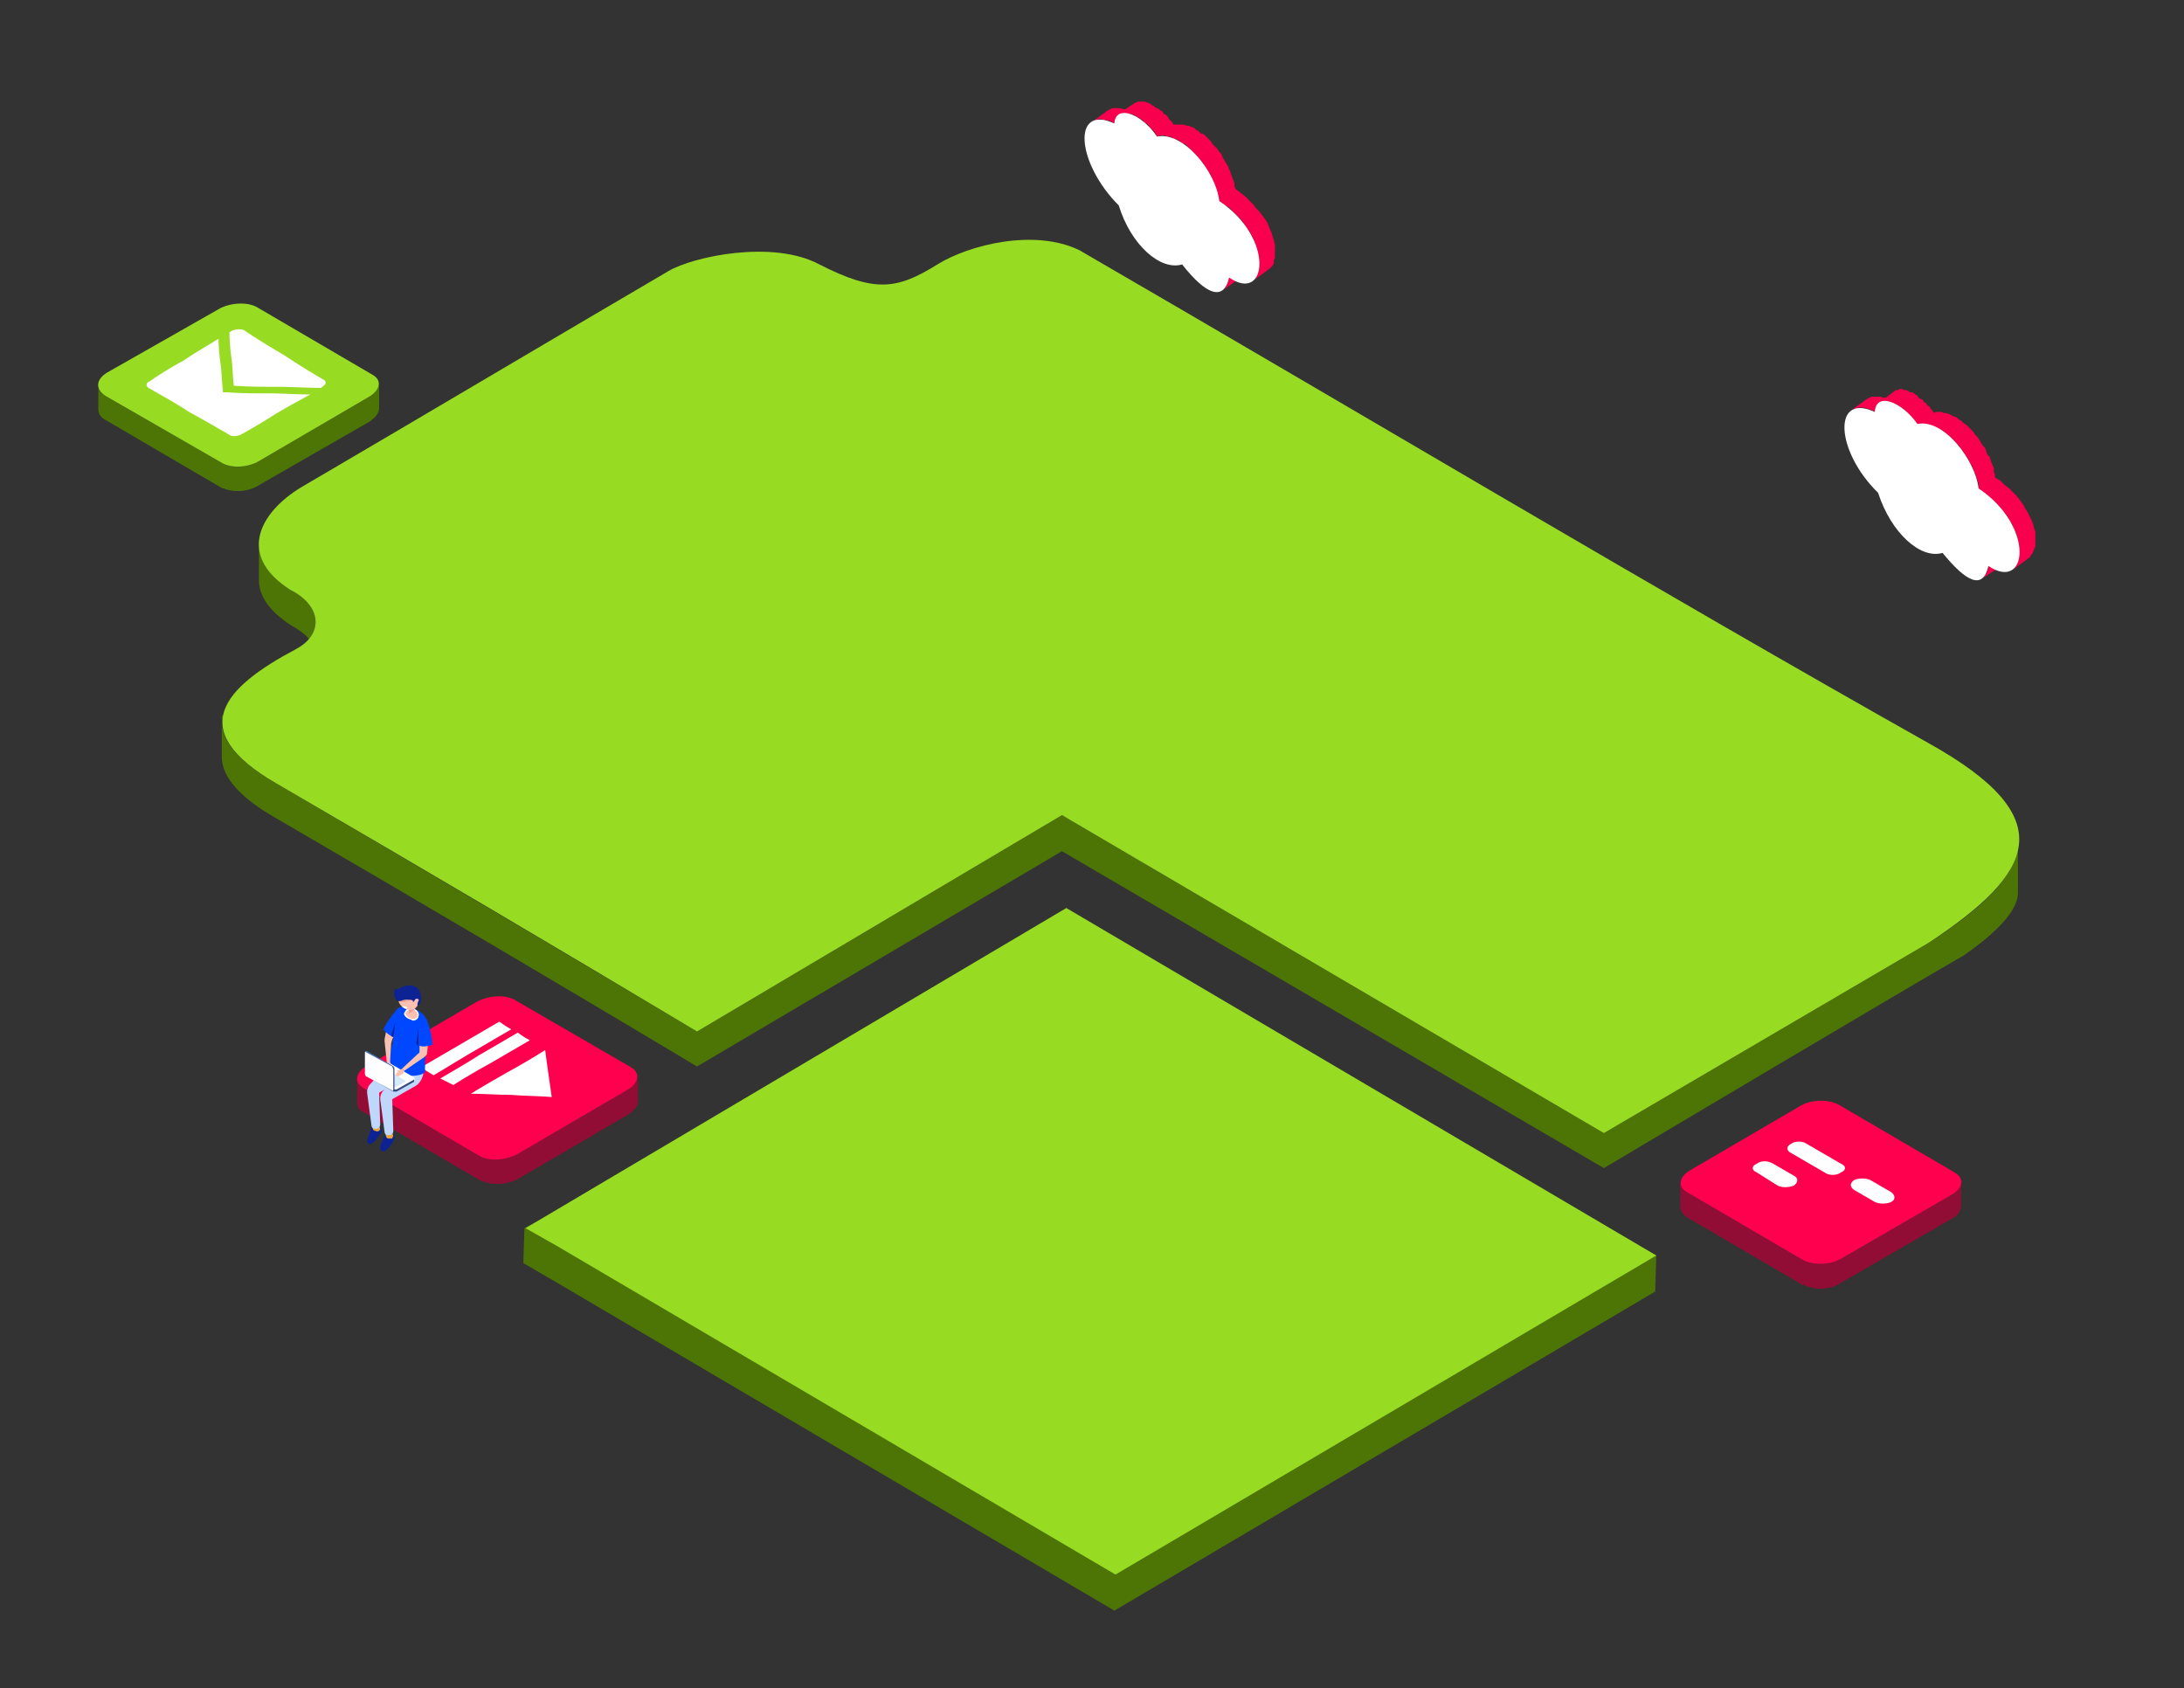 <svg id="el_Z3jQ7TwQ8" data-name="Layer 1" xmlns="http://www.w3.org/2000/svg" viewBox="0 0 1999 1545"><rect x="0" y="0" width="1999" height="1545" fill="#333333" stroke="none"/><style>@-webkit-keyframes kf_el_hHdRp-UBWaY_an_wspm-Acf8{0%{-webkit-transform: translate(89.831px, 277.799px) translate(-89.831px, -277.799px) translate(0px, 0px);transform: translate(89.831px, 277.799px) translate(-89.831px, -277.799px) translate(0px, 0px);}50.50%{-webkit-transform: translate(89.831px, 277.799px) translate(-89.831px, -277.799px) translate(250px, -150px);transform: translate(89.831px, 277.799px) translate(-89.831px, -277.799px) translate(250px, -150px);}100%{-webkit-transform: translate(89.831px, 277.799px) translate(-89.831px, -277.799px) translate(0px, 0px);transform: translate(89.831px, 277.799px) translate(-89.831px, -277.799px) translate(0px, 0px);}}@keyframes kf_el_hHdRp-UBWaY_an_wspm-Acf8{0%{-webkit-transform: translate(89.831px, 277.799px) translate(-89.831px, -277.799px) translate(0px, 0px);transform: translate(89.831px, 277.799px) translate(-89.831px, -277.799px) translate(0px, 0px);}50.50%{-webkit-transform: translate(89.831px, 277.799px) translate(-89.831px, -277.799px) translate(250px, -150px);transform: translate(89.831px, 277.799px) translate(-89.831px, -277.799px) translate(250px, -150px);}100%{-webkit-transform: translate(89.831px, 277.799px) translate(-89.831px, -277.799px) translate(0px, 0px);transform: translate(89.831px, 277.799px) translate(-89.831px, -277.799px) translate(0px, 0px);}}@-webkit-keyframes kf_el_W7yZSIPm7B_an_n1ktFWd_J{0%{-webkit-transform: translate(326.831px, 901.803px) translate(-326.831px, -901.803px) translate(0px, 0px);transform: translate(326.831px, 901.803px) translate(-326.831px, -901.803px) translate(0px, 0px);}50.50%{-webkit-transform: translate(326.831px, 901.803px) translate(-326.831px, -901.803px) translate(-310px, -200px);transform: translate(326.831px, 901.803px) translate(-326.831px, -901.803px) translate(-310px, -200px);}100%{-webkit-transform: translate(326.831px, 901.803px) translate(-326.831px, -901.803px) translate(0px, 0px);transform: translate(326.831px, 901.803px) translate(-326.831px, -901.803px) translate(0px, 0px);}}@keyframes kf_el_W7yZSIPm7B_an_n1ktFWd_J{0%{-webkit-transform: translate(326.831px, 901.803px) translate(-326.831px, -901.803px) translate(0px, 0px);transform: translate(326.831px, 901.803px) translate(-326.831px, -901.803px) translate(0px, 0px);}50.50%{-webkit-transform: translate(326.831px, 901.803px) translate(-326.831px, -901.803px) translate(-310px, -200px);transform: translate(326.831px, 901.803px) translate(-326.831px, -901.803px) translate(-310px, -200px);}100%{-webkit-transform: translate(326.831px, 901.803px) translate(-326.831px, -901.803px) translate(0px, 0px);transform: translate(326.831px, 901.803px) translate(-326.831px, -901.803px) translate(0px, 0px);}}@-webkit-keyframes kf_el_e5TbqKXNHn_an_0tL2Hasqa{0%{-webkit-transform: translate(1688.207px, 356px) translate(-1688.207px, -356px) translate(0px, 0px);transform: translate(1688.207px, 356px) translate(-1688.207px, -356px) translate(0px, 0px);}41.67%{-webkit-transform: translate(1688.207px, 356px) translate(-1688.207px, -356px) translate(-500px, -280px);transform: translate(1688.207px, 356px) translate(-1688.207px, -356px) translate(-500px, -280px);}100%{-webkit-transform: translate(1688.207px, 356px) translate(-1688.207px, -356px) translate(0px, 0px);transform: translate(1688.207px, 356px) translate(-1688.207px, -356px) translate(0px, 0px);}}@keyframes kf_el_e5TbqKXNHn_an_0tL2Hasqa{0%{-webkit-transform: translate(1688.207px, 356px) translate(-1688.207px, -356px) translate(0px, 0px);transform: translate(1688.207px, 356px) translate(-1688.207px, -356px) translate(0px, 0px);}41.67%{-webkit-transform: translate(1688.207px, 356px) translate(-1688.207px, -356px) translate(-500px, -280px);transform: translate(1688.207px, 356px) translate(-1688.207px, -356px) translate(-500px, -280px);}100%{-webkit-transform: translate(1688.207px, 356px) translate(-1688.207px, -356px) translate(0px, 0px);transform: translate(1688.207px, 356px) translate(-1688.207px, -356px) translate(0px, 0px);}}@-webkit-keyframes kf_el_9Jz5xLXlF8_an_RRA_-ovTe{0%{-webkit-transform: translate(1538px, 1007.366px) translate(-1538px, -1007.366px) translate(0px, 0px);transform: translate(1538px, 1007.366px) translate(-1538px, -1007.366px) translate(0px, 0px);}50.67%{-webkit-transform: translate(1538px, 1007.366px) translate(-1538px, -1007.366px) translate(0px, 100px);transform: translate(1538px, 1007.366px) translate(-1538px, -1007.366px) translate(0px, 100px);}100%{-webkit-transform: translate(1538px, 1007.366px) translate(-1538px, -1007.366px) translate(0px, 0px);transform: translate(1538px, 1007.366px) translate(-1538px, -1007.366px) translate(0px, 0px);}}@keyframes kf_el_9Jz5xLXlF8_an_RRA_-ovTe{0%{-webkit-transform: translate(1538px, 1007.366px) translate(-1538px, -1007.366px) translate(0px, 0px);transform: translate(1538px, 1007.366px) translate(-1538px, -1007.366px) translate(0px, 0px);}50.67%{-webkit-transform: translate(1538px, 1007.366px) translate(-1538px, -1007.366px) translate(0px, 100px);transform: translate(1538px, 1007.366px) translate(-1538px, -1007.366px) translate(0px, 100px);}100%{-webkit-transform: translate(1538px, 1007.366px) translate(-1538px, -1007.366px) translate(0px, 0px);transform: translate(1538px, 1007.366px) translate(-1538px, -1007.366px) translate(0px, 0px);}}@-webkit-keyframes kf_el_jGRfVjVTLm_an_OCWBvIvc5{0%{-webkit-transform: translate(1242.673px, 243px) translate(-1242.673px, -243px) translate(-250px, -150px);transform: translate(1242.673px, 243px) translate(-1242.673px, -243px) translate(-250px, -150px);}60.17%{-webkit-transform: translate(1242.673px, 243px) translate(-1242.673px, -243px) translate(550px, 300px);transform: translate(1242.673px, 243px) translate(-1242.673px, -243px) translate(550px, 300px);}100%{-webkit-transform: translate(1242.673px, 243px) translate(-1242.673px, -243px) translate(-250px, -150px);transform: translate(1242.673px, 243px) translate(-1242.673px, -243px) translate(-250px, -150px);}}@keyframes kf_el_jGRfVjVTLm_an_OCWBvIvc5{0%{-webkit-transform: translate(1242.673px, 243px) translate(-1242.673px, -243px) translate(-250px, -150px);transform: translate(1242.673px, 243px) translate(-1242.673px, -243px) translate(-250px, -150px);}60.17%{-webkit-transform: translate(1242.673px, 243px) translate(-1242.673px, -243px) translate(550px, 300px);transform: translate(1242.673px, 243px) translate(-1242.673px, -243px) translate(550px, 300px);}100%{-webkit-transform: translate(1242.673px, 243px) translate(-1242.673px, -243px) translate(-250px, -150px);transform: translate(1242.673px, 243px) translate(-1242.673px, -243px) translate(-250px, -150px);}}#el_Z3jQ7TwQ8 *{-webkit-animation-duration: 20s;animation-duration: 20s;-webkit-animation-iteration-count: infinite;animation-iteration-count: infinite;-webkit-animation-timing-function: cubic-bezier(0, 0, 1, 1);animation-timing-function: cubic-bezier(0, 0, 1, 1);}#el__81kkkD_W8{fill: none;}#el_ARXOFxXqNd{fill: #f9004e;fill-rule: evenodd;}#el_Zv1zauznGG{fill-rule: evenodd;fill: #fff;}#el_YOdPlmxNgR{fill-rule: evenodd;fill: #910d35;}#el_V2bA-k-Ru0{fill-rule: evenodd;fill: #ff004e;}#el_4FhOcJCbQz{fill-rule: evenodd;fill: #fefefe;}#el_nrsvm1CSUx{fill: #f9004e;fill-rule: evenodd;}#el_ZoajDjLs7y{fill-rule: evenodd;fill: #fff;}#el_FvUrEXwMqn{fill-rule: evenodd;fill: #910d35;}#el_29lWD6Scrf{fill-rule: evenodd;fill: #ff004e;}#el_szouoLfGiri{fill-rule: evenodd;fill: #fff;}#el_UJmxdd42Jz1{fill-rule: evenodd;fill: #0d2393;}#el_9NtN3g10zrp{fill-rule: evenodd;fill: #e6a536;}#el_8sSTFWfGsJk{fill-rule: evenodd;fill: #0d2393;}#el_Khis-foYMWG{fill-rule: evenodd;fill: #e6a536;}#el_0CtAP74jFv-{fill-rule: evenodd;fill: #c0d7fc;}#el_xynPUqJTcQK{fill-rule: evenodd;fill: #fac1b2;}#el_N4egWcTQRHn{fill-rule: evenodd;fill: #c0d7fc;}#el_5RltaXwuRyk{fill-rule: evenodd;fill: #0048ff;}#el_gfnm4iBohmp{fill-rule: evenodd;fill: #fac1b2;}#el_BSl11JPVt7L{fill-rule: evenodd;fill: #fefefe;}#el_OY5o6nXAVcS{fill-rule: evenodd;fill: #ea9e95;}#el_13Eg5KYftnF{fill-rule: evenodd;fill: #fac1b2;}#el_5pLV4Ih-GxX{fill-rule: evenodd;fill: #ea9e95;}#el_iDNyMW_dgb1{fill-rule: evenodd;fill: #0d2393;}#el_8FZc2OPd1CC{fill-rule: evenodd;fill: #fac1b2;}#el_uIEPinAy2Re{fill-rule: evenodd;fill: #0048ff;}#el_E6iMuK1SWaR{fill-rule: evenodd;fill: #0d2393;}#el_uVZfNnUxYmU{fill-rule: evenodd;fill: #354a7e;}#el_83cQ3ZQljqM{fill-rule: evenodd;fill: #fefefe;}#el_CdI3FFnurUn{fill-rule: evenodd;fill: #d5e9f8;}#el_54GCBbcsxAW{fill-rule: evenodd;fill: #fac1b2;}#el_vZVtCxKyIML{fill-rule: evenodd;fill: #fac1b2;}#el_YStfGke2QZU{fill-rule: evenodd;fill: #354a7e;}#el_jjFM6iUN5k-{fill-rule: evenodd;fill: #4572ad;}#el_neWK7bWBhpH{fill-rule: evenodd;fill: #5d96cf;}#el_ltWAZ0iqYCs{fill-rule: evenodd;fill: #fefefe;}#el_z9YE-jmbnFp{fill-rule: evenodd;fill: #fac1b2;}#el_xFwppMKWM7N{fill-rule: evenodd;fill: #0048ff;}#el_oiarLRo13Uz{fill-rule: evenodd;fill: #0d2393;}#el_WpnFVfvLKB9{fill-rule: evenodd;fill: #fefefe;}#el_fzRn2_S6Bmt{fill-rule: evenodd;fill: #4c7506;}#el_7ZQfguMyQMc{fill-rule: evenodd;fill: #98db23;}#el_RW8r5Q9Zz-8{fill-rule: evenodd;fill: #fff;}#el_ENNMRiGWIc4{fill-rule: evenodd;fill: #4c7506;}#el_P3Mn-z5xBzp{fill-rule: evenodd;fill: #98db23;}#el_t_6o0QU7Y0m{fill-rule: evenodd;fill: #4c7506;}#el_fqhiXJMGCj7{fill-rule: evenodd;fill: #98db23;}#el_jGRfVjVTLm_an_OCWBvIvc5{-webkit-animation-fill-mode: backwards;animation-fill-mode: backwards;-webkit-transform: translate(1242.673px, 243px) translate(-1242.673px, -243px) translate(-250px, -150px);transform: translate(1242.673px, 243px) translate(-1242.673px, -243px) translate(-250px, -150px);-webkit-animation-name: kf_el_jGRfVjVTLm_an_OCWBvIvc5;animation-name: kf_el_jGRfVjVTLm_an_OCWBvIvc5;-webkit-animation-timing-function: cubic-bezier(0.42, 0, 0.58, 1);animation-timing-function: cubic-bezier(0.42, 0, 0.58, 1);}#el_9Jz5xLXlF8_an_RRA_-ovTe{-webkit-animation-fill-mode: backwards;animation-fill-mode: backwards;-webkit-transform: translate(1538px, 1007.366px) translate(-1538px, -1007.366px) translate(0px, 0px);transform: translate(1538px, 1007.366px) translate(-1538px, -1007.366px) translate(0px, 0px);-webkit-animation-name: kf_el_9Jz5xLXlF8_an_RRA_-ovTe;animation-name: kf_el_9Jz5xLXlF8_an_RRA_-ovTe;-webkit-animation-timing-function: cubic-bezier(0, 0, 1, 1);animation-timing-function: cubic-bezier(0, 0, 1, 1);}#el_e5TbqKXNHn_an_0tL2Hasqa{-webkit-animation-fill-mode: backwards;animation-fill-mode: backwards;-webkit-transform: translate(1688.207px, 356px) translate(-1688.207px, -356px) translate(0px, 0px);transform: translate(1688.207px, 356px) translate(-1688.207px, -356px) translate(0px, 0px);-webkit-animation-name: kf_el_e5TbqKXNHn_an_0tL2Hasqa;animation-name: kf_el_e5TbqKXNHn_an_0tL2Hasqa;-webkit-animation-timing-function: cubic-bezier(0.42, 0, 0.58, 1);animation-timing-function: cubic-bezier(0.42, 0, 0.58, 1);}#el_W7yZSIPm7B_an_n1ktFWd_J{-webkit-animation-fill-mode: backwards;animation-fill-mode: backwards;-webkit-transform: translate(326.831px, 901.803px) translate(-326.831px, -901.803px) translate(0px, 0px);transform: translate(326.831px, 901.803px) translate(-326.831px, -901.803px) translate(0px, 0px);-webkit-animation-name: kf_el_W7yZSIPm7B_an_n1ktFWd_J;animation-name: kf_el_W7yZSIPm7B_an_n1ktFWd_J;-webkit-animation-timing-function: cubic-bezier(0, 0, 1, 1);animation-timing-function: cubic-bezier(0, 0, 1, 1);}#el_hHdRp-UBWaY_an_wspm-Acf8{-webkit-animation-fill-mode: backwards;animation-fill-mode: backwards;-webkit-transform: translate(89.831px, 277.799px) translate(-89.831px, -277.799px) translate(0px, 0px);transform: translate(89.831px, 277.799px) translate(-89.831px, -277.799px) translate(0px, 0px);-webkit-animation-name: kf_el_hHdRp-UBWaY_an_wspm-Acf8;animation-name: kf_el_hHdRp-UBWaY_an_wspm-Acf8;-webkit-animation-timing-function: cubic-bezier(0, 0, 1, 1);animation-timing-function: cubic-bezier(0, 0, 1, 1);}</style><defs/><title>main-part-1</title><g id="el_1MFNlWTldN"><rect width="1999" height="1545" id="el__81kkkD_W8"/><g id="el_jGRfVjVTLm_an_OCWBvIvc5" data-animator-group="true" data-animator-type="0"><g id="el_jGRfVjVTLm" data-name=" 2159946586880"><path d="M1249,262l15-11,2-1,2-1h7l3,1h2l9-6h1l1-1h7l2,1h1l2,1,1,1,2,1,1,1,2,1,2,1,1,1,2,1,1,2,2,1,2,2,1,2,1,1,2,2,1,2h9l3,1h2l2,1,3,1,2,2,2,1,2,2,3,1,2,2,2,2,2,2,2,3,2,2,2,2,2,3,2,2,1,3,2,3,1,2,2,3,1,3,1,2,1,3,1,3,1,2,1,3v3l1,2,4,3,5,4,3,3,4,4,3,4,3,3,3,4,3,4,2,4,1,3,2,4,1,4,1,3,1,4v12l-1,2v3l-1,2-2,2-1,1-15,11,2-2,1-2,1-2,1-2v-3l1-2v-3l-1-3v-4l-1-3-1-4-1-3-1-4-2-4-2-4-3-3-2-4-3-4-4-4-3-3-4-4-5-3-4-3-1-3v-2l-1-3-1-3-1-2-1-3-1-3-1-3-1-2-2-3-2-2-1-3-2-3-2-2-2-2-2-3-2-2-2-2-2-2-2-2-2-2-3-1-2-2-2-1-3-1-2-1-2-1h-3l-2-1h-4l-3,1-1-2-1-2-2-2-1-1-2-2-1-2-2-1-2-1-1-2-2-1-1-1-2-1-2-1-1-1h-2l-1-1h-2l-13,9-3-2-3-1h-4l-2-1h-3l-2,1-2,1Zm126,142,15-10-1,2-1,1v2l-1,2-1,1v1l-1,1-1,1-15,11,1-1,1-1,1-1v-2l1-1,1-2v-2Z" id="el_ARXOFxXqNd"/><path d="M1274,338c-39-39-43-93-4-75,1-18,25-9,39,12,24-5,54,32,57,59,51,34,44,94,9,70-5,22-21,16-43-12C1312,398,1285,374,1274,338Z" id="el_Zv1zauznGG"/></g></g><g id="el_9Jz5xLXlF8_an_RRA_-ovTe" data-animator-group="true" data-animator-type="0"><g id="el_9Jz5xLXlF8" data-name=" 2159946589664"><path d="M1795,1103h0v-21c0,4-3,8-8,11l-102,59c-10,6-26,6-35,1l-106-62a15.55,15.55,0,0,1-6-8v22q0,4.5,6,9l106,62h2v1h2c9,4,22,3,31-3l102-59C1793,1112,1795,1107,1795,1103Z" id="el_YOdPlmxNgR"/><path d="M1650,1153l-106-62c-9-5-7-14,3-20l101-59c10-6,26-6,35-1l106,62c9,5,8,14-2,20l-102,59C1675,1158,1659,1158,1650,1153Z" id="el_V2bA-k-Ru0"/><path d="M1627,1085l-19-12c-5-2-5-6,0-8,4-3,10-3,15,0l19,11c4,2,4,6,0,9C1637,1087,1631,1087,1627,1085Zm89,15-19-11q-6-4.5,0-9c4-2,11-2,15,0l19,11c4,3,4,7,0,9S1720,1102,1716,1100Zm-46-27-31-18c-4-2-4-6,0-8,4-3,11-3,15,0l31,18c5,2,5,6,0,8C1681,1076,1674,1076,1670,1073Z" id="el_4FhOcJCbQz"/></g></g><g id="el_e5TbqKXNHn_an_0tL2Hasqa" data-animator-group="true" data-animator-type="0"><g id="el_e5TbqKXNHn" data-name=" 2159946590048"><path d="M1695,375l14-10,2-1,2-1h8l3,1h2l8-6,1-1h2l2-1h2l2,1h2l2,1,1,1h2l2,1,1,1,2,1,1,2,2,1,2,1,1,2,2,1,1,2,2,1,1,2,2,2,1,2,2-1h5l2,1h2l3,1,2,1,2,1,3,1,2,2,2,1,2,2,3,2,2,2,2,2,2,2,2,3,2,2,2,3,1,2,2,3,2,2,1,3,1,3,2,2,1,3,1,3,1,2,1,3v3l1,2v3l5,3,4,4,4,3,4,4,3,3,3,4,3,4,2,4,2,3,2,4,2,4,1,3,1,4,1,3v13l-1,2-1,3-1,2-1,1-1,2-15,11,1-2,2-2,1-2v-2l1-3V498l-1-3-1-4-1-4-2-3-1-4-3-4-2-4-3-3-3-4-3-4-4-3-4-4-4-3-5-4v-5l-1-2-1-3-1-3-1-2-1-3-1-3-2-2-1-3-2-3-2-2-1-3-2-2-2-3-2-2-2-2-2-2-2-2-2-2-3-2-2-2-2-1-3-1-2-1-2-1-2-1-3-1h-9l-1-1-2-2-1-2-2-2-1-1-2-2-1-1-2-2-1-1-2-1-2-1-1-1-2-1-1-1h-2l-1-1h-2l-13,9-3-2-4-1-3-1h-5l-2,1h-3Zm125,143,15-11v2l-1,2v2l-1,1-1,2-1,1-1,1v1l-15,10,1-1v-1l1-1,1-1,1-2v-1l1-2Z" id="el_nrsvm1CSUx"/><path d="M1719,451c-39-38-42-92-3-74,1-19,25-9,39,11,24-5,53,33,56,59,52,35,45,95,9,71-5,22-20,15-42-12C1758,512,1731,488,1719,451Z" id="el_ZoajDjLs7y"/></g></g><g id="el_W7yZSIPm7B_an_n1ktFWd_J" data-animator-group="true" data-animator-type="0"><g id="el_W7yZSIPm7B" data-name=" 2159946591264"><path d="M584,1008h0V987c-1,3-4,7-9,10l-101,59c-11,6-26,7-35,2L333,996c-4-2-6-5-6-8v21a9,9,0,0,0,6,9l106,62h1v1h2c9,4,23,3,32-2l101-59Q584,1014,584,1008Z" id="el_FvUrEXwMqn"/><path d="M439,1058,333,996c-9-5-8-14,2-20l101-59c11-6,26-7,35-2l107,62c8,5,7,14-3,20l-101,59C463,1062,448,1063,439,1058Z" id="el_29lWD6Scrf"/><path d="M431,1001c11-7,22-13,34-20,11-6,23-13,34-20,1,8,2,15,3,22l3,21c-12-1-25-1-37-2C456,1002,443,1001,431,1001Zm43-56a67.26,67.26,0,0,0,11,7l-36,21c-11,6-23,13-34,20l-12-6c12-7,24-14,35-21Zm-17-10c3,2,7,5,11,7l-36,21c-12,7-23,14-35,21-4-2-8-5-12-7l36-21Z" id="el_szouoLfGiri"/><path d="M359,1037s-4-1-6,1-4,8-5,12a3.21,3.21,0,0,0,5,3c2-1,8-9,8-11,0-1,0-3-1-4Z" id="el_UJmxdd42Jz1"/><path d="M359,1036l1,4a3.49,3.49,0,0,0-1,2h-3c-2,0-3-1-3-5C353,1034,359,1036,359,1036Z" id="el_9NtN3g10zrp"/><path d="M347,1031s-4-2-6,0c-2,3-4,9-5,13,0,4,4,3,5,2,2-1,8-9,8-10,1-2,0-4-1-4A1,1,0,0,0,347,1031Z" id="el_8sSTFWfGsJk"/><path d="M347,1030l1,3a3.49,3.49,0,0,1-1,2c-1,0-2,1-3,0-2,0-3-1-3-4S347,1030,347,1030Z" id="el_Khis-foYMWG"/><path d="M377,968c-1-16-17,2-17,2l-11,11-10,11a11.35,11.35,0,0,0-3,8l4,30a3.19,3.19,0,0,0,3,3h2a4.37,4.37,0,0,0,3-4l-1-29,21-12S377,984,377,968Z" id="el_0CtAP74jFv-"/><path d="M374,923v4c0,1,4,3,5,1,1-1,1-2,1-6S374,923,374,923Z" id="el_xynPUqJTcQK"/><path d="M388,974c0-16-17,2-17,2l-11,11-9,11a11.35,11.35,0,0,0-3,8l4,30a3.19,3.19,0,0,0,3,3h2a4.37,4.37,0,0,0,3-4l-1-29,21-12S389,990,388,974Z" id="el_N4egWcTQRHn"/><path d="M379,923c12,5,12,13,12,13s-2,26-2,44c1,7-39,8-33-12,7-23,4-42,8-45C367,920,376,922,379,923Z" id="el_5RltaXwuRyk"/><path d="M383,930a6.1,6.1,0,0,1-7,3c-4-1-6-4-5-6,0-3,4-4,7-3S384,927,383,930Z" id="el_gfnm4iBohmp"/><path d="M376,924c-1,0-2,0-2,1-2,0-2,1-3,2,0,2,2,4,5,5s6,0,6-2c1-2-1-5-4-6Zm2,10a3.49,3.49,0,0,1-2-1c-4-1-7-4-6-6a13.8,13.8,0,0,1,3-4h5c4,1,6,4,5,7C383,932,381,934,378,934Z" id="el_BSl11JPVt7L"/><path d="M380,922a7.46,7.46,0,0,1-6,5v-3Z" id="el_OY5o6nXAVcS"/><path d="M383,912c2,5-1,11-6,12s-10-2-12-7a9.21,9.21,0,0,1,7-11A8,8,0,0,1,383,912Z" id="el_13Eg5KYftnF"/><path d="M377,915s-6,2-9,2c-4,0-3-3-3-3l11-1Z" id="el_5pLV4Ih-GxX"/><path d="M367,916a13.05,13.05,0,0,1,8-1,3.67,3.67,0,0,1,3,1v1c1,0,2-3,3-3,2,0,3,1,2,2a10,10,0,0,0-1,4c1,1,6-3,2-13-5-9-17-4-19-2a4.83,4.83,0,0,1-4,0S359,918,367,916Z" id="el_iDNyMW_dgb1"/><path d="M384,955v7c0,1,0,2-1,2l-15,14,2,2,19-13c1-1,2-2,2-3l1-13Z" id="el_8FZc2OPd1CC"/><path d="M390,932s4,7,6,24c0,0-8,3-12,1C380,956,390,932,390,932Z" id="el_uIEPinAy2Re"/><path d="M383,941s-1,9-2,13c0,1,1,3,2,3Z" id="el_E6iMuK1SWaR"/><path d="M379,987l-3-1-21-12h-2l-15,9h-2v2h0l24,14h3l16-9v-3Z" id="el_uVZfNnUxYmU"/><path d="M360,997l-24-14a1,1,0,0,1,1-1l16-9a3.1,3.1,0,0,1,2-1l24,14c1,1,1,1,0,2l-16,9Z" id="el_83cQ3ZQljqM"/><path d="M360,995l-20-11c-1-1,0-1,0-2l9-4c0-1,1-1,2-1l20,12v1l-9,5Z" id="el_CdI3FFnurUn"/><path d="M354,972l-1,2c0,1,0,3,1,4v1a3.49,3.49,0,0,0,1,2c1,0,2,0,2-1v-3l1,1c1,0,0-4-1-6S354,972,354,972Z" id="el_54GCBbcsxAW"/><path d="M362,946l-3,5c0,1-1,3-1,4l-1,17h-3l-2-19v-2l2-10Z" id="el_vZVtCxKyIML"/><path d="M359,998l-2-2-21-12c0-1-1-2-1-3V964l-1-1,1-1h1l24,14a3.49,3.49,0,0,1,1,2v19a1,1,0,0,1-1,1Z" id="el_YStfGke2QZU"/><path d="M345,989l-2-1-8-14V964l-1-1,1-1h1l24,14,1,1Z" id="el_jjFM6iUN5k-"/><path d="M335,963h-1l1-1h1Z" id="el_neWK7bWBhpH"/><path d="M359,976l-24-13c-1-1-1,0-1,1v18a3.67,3.67,0,0,0,1,3l24,13c0,1,1,0,1-1V979C360,978,359,977,359,976Z" id="el_ltWAZ0iqYCs"/><path d="M370,980v1c-1,1-1,2-2,2l-3,2h-2a1.88,1.88,0,0,1,0-3l2-2a1.39,1.39,0,0,1-2,0,10.07,10.07,0,0,1,3-1,3.49,3.49,0,0,0,2-1Z" id="el_z9YE-jmbnFp"/><path d="M364,923s-9,10-13,19c0,0,3,5,11,8C369,952,364,923,364,923Z" id="el_xFwppMKWM7N"/><path d="M360,949l2-14-4,13A3.1,3.1,0,0,0,360,949Z" id="el_oiarLRo13Uz"/><path d="M371,921h-3a12.38,12.38,0,0,0,3,2c2,0,2-1,2-1Z" id="el_WpnFVfvLKB9"/></g></g><g id="el_hHdRp-UBWaY_an_wspm-Acf8" data-animator-group="true" data-animator-type="0"><g id="el_hHdRp-UBWaY" data-name=" 2159946544832"><path d="M347,373h0V352c-1,4-4,8-9,11L237,422c-10,6-26,7-35,1L96,362c-4-2-6-5-6-8v21a10.69,10.69,0,0,0,6,9l106,62h1v1h2c9,4,23,3,32-3l101-58C344,382,347,378,347,373Z" id="el_fzRn2_S6Bmt"/><path d="M202,423,96,362c-9-6-8-15,2-21l102-58c10-6,26-7,35-2l106,62c9,5,7,14-3,20L237,422C227,428,211,429,202,423Z" id="el_7ZQfguMyQMc"/><path d="M223,302c12,8,25,16,37,23,12,8,25,16,37,23,2,2,1,4-2,6l-1,1c-13,0-27-1-40-1s-26,0-40-1c-1-8-1-16-2-24a194.81,194.81,0,0,1-2-25c1,0,1-1,2-1C215,301,220,301,223,302Zm61,59c-11,6-22,12-32,18-11,7-21,13-32,19-3,1-7,2-10,0-12-7-24-14-37-21-12-8-25-15-37-22-3-2-2-5,1-6a320.69,320.69,0,0,1,31-19c10-7,21-13,32-20a194.19,194.19,0,0,0,2,24c1,8,1,15,2,23v2h4c13,1,25,1,38,1S271,361,284,361Z" id="el_RW8r5Q9Zz-8"/></g></g><g id="el_gJQE5gIopCm" data-name=" 2159946545152"><path d="M237,495h0v36c0,14,9,28,29,41,7,4,13,8,17,13,12-14,6-34-17-45C244,526,236,510,237,495ZM204,655h-1v5C203,658,204,657,204,655Zm-1,7v32c1,17,15,35,50,55Q446.5,861.5,638,976L972,779l496,290c76-45,254-151,330-195,17-12,49-36,49-57V777c-5,28-35,56-82,86l-297,174L972,746,638,944Q446,830,253,717C218,697,204,679,203,662Z" id="el_ENNMRiGWIc4"/><path d="M1765,680c-247-139-532-309-777-451-41-20-101-5-130,13-37,23-57,26-108,0-43-23-116-7-138,6C501,313,390,379,279,444c-39,22-65,63-13,96,28,14,31,40,5,54-66,35-103,74-18,123Q446.5,829.5,638,944L972,746l496,291,297-174C1862,799,1889,749,1765,680Z" id="el_P3Mn-z5xBzp"/><polygon points="479 1156 510 1174 1020 1474 1515 1182 1516 1149 975 864 480 1124 479 1156" id="el_t_6o0QU7Y0m"/><polygon points="481 1124 511 1141 1021 1441 1516 1149 976 831 481 1124" id="el_fqhiXJMGCj7"/></g></g></svg>